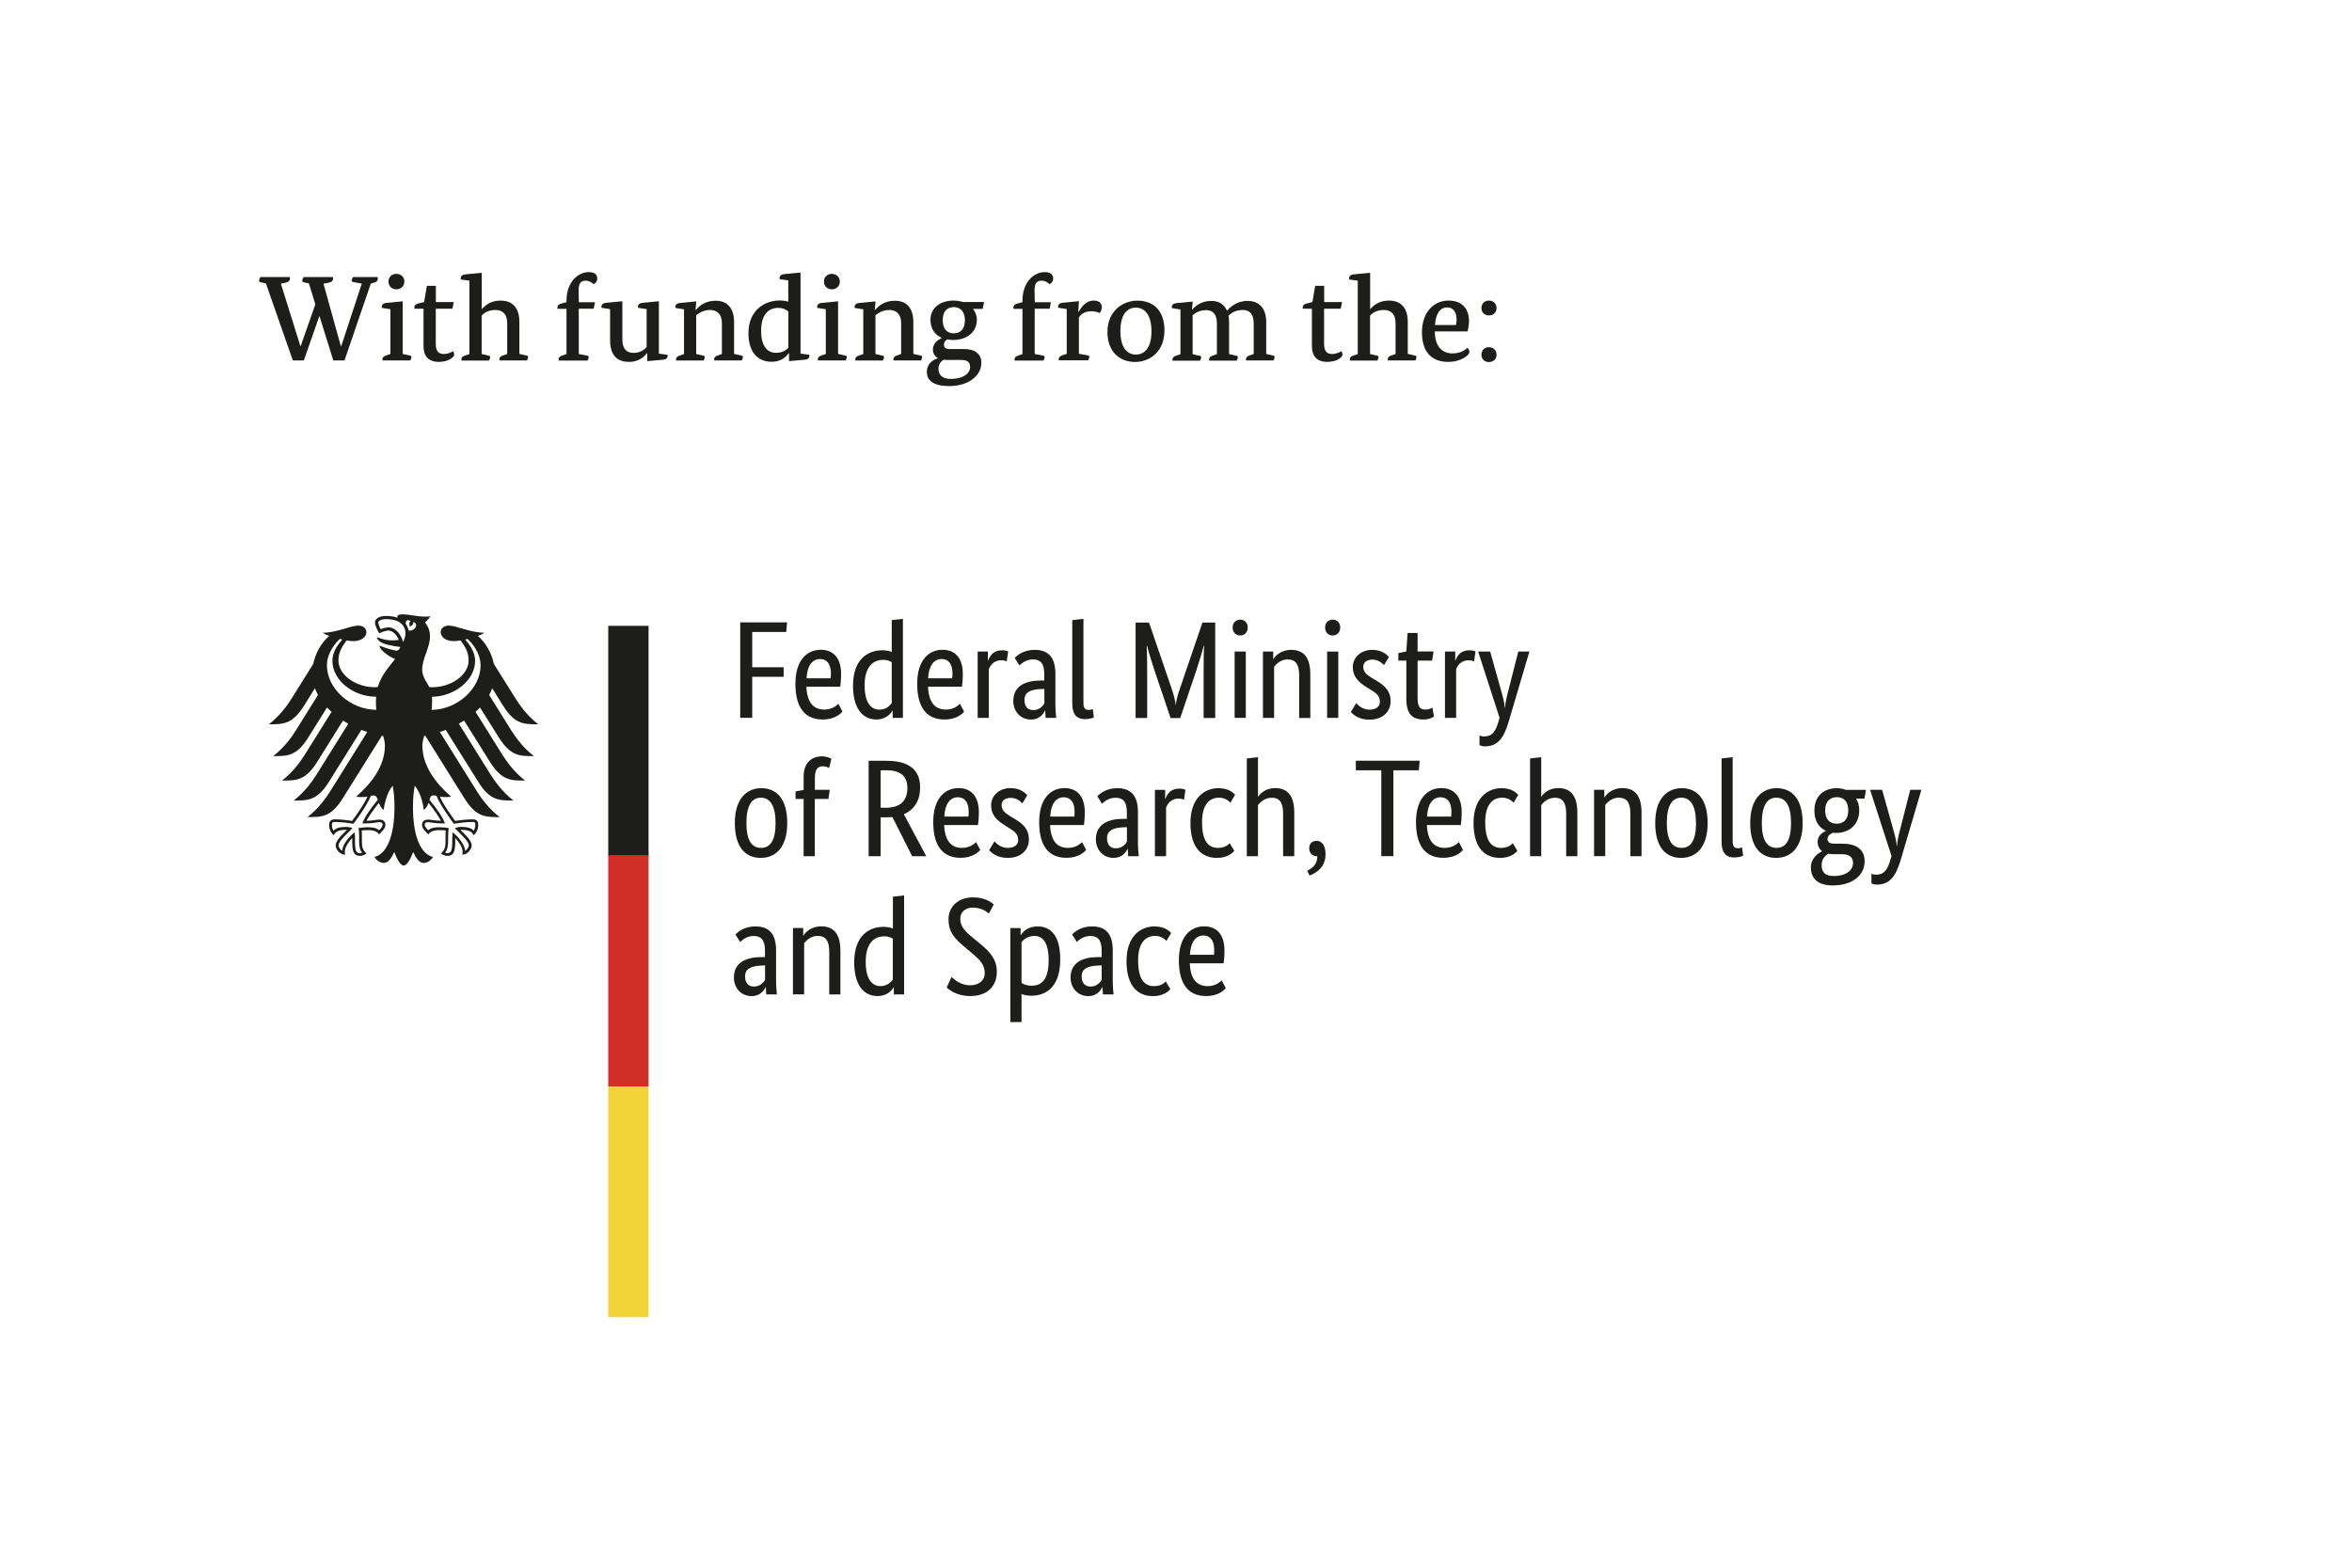 <?xml version="1.0" encoding="UTF-8"?>
<svg xmlns="http://www.w3.org/2000/svg" version="1.1" viewBox="0 0 280 186.67">
  <defs>
    <style>
      .st0 {
        fill: #1d1d1b;
      }

      .st1 {
        fill: #f2d338;
      }

      .st2 {
        fill: #fff;
      }

      .st3 {
        fill: #d02e26;
      }
    </style>
  </defs>
  <g id="Ebene_1">
    <g>
      <rect class="st2" x="0" y="0" width="280" height="186.67"></rect>
      <g>
        <path class="st0" d="M51.38,84.53c.04-.31.06-.62.06-.94,0-.18,0-.39-.02-.62,2.74-.04,5.14-2.01,5.14-4.28,0-1.15-.75-2.02-1.17-2.54.09-.02.19-.04.28-.06.4.35,1.54,1.58,1.54,3.15,0,2.72-2.72,5.24-5.82,5.29M48.63,75.07c-.05-.3-.17-.57-.34-.81.01-.28.12-.55.57-.33-.24.25-.06.69-.06.69,0,0,.5-.23.39-.56.74.18.21,1.16-.56,1.01M47.99,76.46c-.1-.41-.3-.82-.57-1.14-.24-.28-.64-.62-1.18-.62-.25,0-.65.11-.92.22-.1-.18-.29-.61-.29-.8s.34-.4.98-.4c1.41,0,2.26.64,2.26,1.71,0,.38-.15.72-.28,1.03M51.63,94.71c.17,0,.25.03.34.06.41,1.11,1.98,3.2,2.04,3.29l.02.02h.02c.39-.06,1.37-.21,2.19-.21h.02c.09,0,.19,0,.25.06.05.05.08.14.08.28,0,.2-.09.56-.19.71-.28-.32-.76-.46-1.5-.46-.23,0-.49.06-.64.1l-.06.02-.06.02.43.43c.67.66,1.24,1.24,1.24,1.62,0,.23-.22.53-.43.66-.05-.7-.76-1.64-1.45-2.16l-.06-.05v.25c-.02.17-.03.42-.03.69,0,1.33-.14,1.54-.6,1.54-.07,0-.18-.02-.25-.05.26-.32.36-.74.36-1.49v-.35s0-.27,0-.27c0-.31.03-.54.06-.72v-.1s-.06-.01-.06-.01c-.22-.03-.62-.09-.93-.09-.66,0-1.11.06-1.43.36-.21-.17-.43-.47-.43-.65,0-.28.17-.31.4-.31.11,0,.22.02.37.04.28.04.71.11,1.59.11h.05l-.02-.05c-.22-.64-.84-1.57-1.82-2.76.09-.32.17-.53.48-.53M43.16,98l-.02.05h.05c.88,0,1.31-.06,1.59-.11.15-.02.26-.04.37-.04.22,0,.4.03.4.31,0,.19-.22.48-.43.65-.32-.3-.77-.36-1.43-.36-.31,0-.71.06-.93.09h-.03s-.04.01-.04.01v.1c.04.18.07.41.07.72v.27s-.01.35-.01.35c0,.74.1,1.17.36,1.49-.06.03-.18.05-.25.05-.47,0-.6-.2-.6-1.54,0-.27,0-.52-.02-.69l-.02-.25-.05.05c-.69.53-1.4,1.46-1.44,2.16-.21-.13-.43-.43-.43-.66,0-.39.58-.96,1.24-1.62l.38-.39.05-.05-.13-.03c-.15-.04-.41-.1-.64-.1-.74,0-1.21.14-1.5.46-.11-.15-.19-.5-.19-.71,0-.13.03-.22.08-.28.06-.06.17-.06.26-.06h.02c.83,0,1.81.15,2.19.21h.03s0-.01,0-.01c.07-.09,1.64-2.18,2.05-3.29.09-.04.17-.06.34-.06.31,0,.4.21.48.53-.98,1.19-1.59,2.12-1.81,2.76M38.92,79.23c0-1.57,1.14-2.8,1.54-3.15.1.02.19.04.29.06-.43.52-1.18,1.39-1.18,2.54,0,2.29,2.44,4.28,5.21,4.28-.02.2-.03.4-.03.62,0,.34.02.65.05.94-3.13-.02-5.88-2.56-5.88-5.29M59.91,84.05c1.4,2.23,2.5,2.19,4.16,2.19-1.37-1.05-2.28-2.4-2.71-3.09l-2.57-4.1c-.25-1.26-.91-2.45-1.89-3.33.33-.12.61-.26.77-.38-1.67,0-3.33-.85-4.25-.85-.58,0-.96.35-.96.81.04.52.57,1.04,1.55,1.04.22,0,.51-.03.82-.08.54.74.96,1.41.96,2.37,0,1.8-2.15,3.2-4.32,3.2-.12,0-.24,0-.36-.02-.2-.44-.85-1.19-.85-2.04,0-1.43.93-2.59.93-4.01,0-.88-.43-1.43-.59-1.65.27-.25.56-.55.63-.76-.16.07-.34.07-.61.07-1.04,0-1.89-.27-2.72-.27-.47,0-.6.15-.6.28,0,.05,0,.1.02.13-.18-.07-.34-.11-.54-.15-.24-.05-.5-.07-.78-.07-1.01,0-1.36.42-1.36.78,0,.31.24.86.51,1.29.39-.2.86-.33,1.07-.33.54,0,1.01.51,1.26,1.11-.36.04-.43.06-.79.06-.98,0-1.64-.35-1.78-.35-.02,0-.04,0-.04.03,0,.14.28.5.82.7.72.27,1.8.38,1.98.41,0,.03-.18.37-.39.43-.04.02-.07.02-.13,0-.75-.15-.96-.21-1.91-.57-.03-.01-.05,0-.05.04,0,.37.98,1.21,1.85,1.53-.73.94-1.64,1.89-2.07,3.34-.12.01-.24.02-.36.02-2.17,0-4.32-1.4-4.32-3.2,0-.96.43-1.63.96-2.37.31.05.59.08.82.08.98,0,1.52-.52,1.55-1.04,0-.46-.37-.81-.96-.81-.92,0-2.57.85-4.25.85.17.12.44.26.77.38-.98.88-1.63,2.07-1.89,3.33l-2.56,4.1c-.43.69-1.35,2.04-2.72,3.09,1.66,0,2.76.04,4.17-2.19l1.31-2.1c.1.27.22.54.36.8l-2.61,4.19c-.43.7-1.34,2.03-2.72,3.09,1.66,0,2.76.04,4.16-2.19l2.25-3.6c.17.18.35.35.54.52l-3.18,5.09c-.44.7-1.33,2.03-2.72,3.09,1.66,0,2.76.04,4.16-2.18l3.1-4.96c.2.13.41.25.63.37l-3.78,6.06c-.43.69-1.33,2.02-2.72,3.09,1.66,0,2.76.04,4.17-2.18l3.89-6.23c.23.09.47.17.7.25l-4.4,7.04c-.43.69-1.35,2.04-2.71,3.09,1.66,0,2.76.04,4.16-2.18l4.69-7.5s.1,0,.15.02c.13.41.21.79.21,1.16,0,2.36-1.54,4.44-3.4,6.05.12.05.33.07.51.07.39,0,.63-.02.81-.05-.43.98-1.36,2.25-1.82,2.89-.61-.11-1.5-.19-2.07-.19s-.67.35-.67.67c0,.55.26.99.56,1.23.11-.28.34-.65,1.46-.65.02,0,.06,0,.11,0-.33.36-1.35,1.19-1.35,1.86,0,.44.48,1.1,1.13,1.1-.04-.15-.04-.27-.04-.38,0-.54.48-1.17.88-1.61-.01.13,0,.12,0,.27,0,1.27.12,1.86.93,1.86.4,0,.67-.22.77-.28-.53-.49-.55-.87-.55-1.58,0-.19,0-.37,0-.62,0-.17,0-.38-.03-.54.29-.04.41-.04.63-.04,0,0,1.15-.09,1.43.51.31-.29.77-.69.77-1.14,0-.29-.14-.63-.73-.63-.22,0-.93.14-1.52.14.16-.35.87-1.39,1.48-2.14.09.29.24.61.56.86.05-.48.33-2.01,1.08-2.9.09.61.21,1.22.21,2.53,0,3.17-.77,5.52-2.38,5.97.21.37.66.7,1.12.7.59,0,.92-.67,1.24-1.3.17.47.64,1.61,1.12,1.61s.95-1.15,1.12-1.61c.33.63.65,1.3,1.24,1.3.47,0,.91-.33,1.12-.7-1.62-.44-2.38-2.79-2.38-5.97,0-1.31.12-1.92.21-2.53.76.89,1.04,2.42,1.08,2.9.32-.26.47-.57.56-.86.61.75,1.32,1.78,1.48,2.14-.59,0-1.3-.14-1.52-.14-.59,0-.73.34-.73.63,0,.44.46.85.77,1.14.28-.6,1.43-.51,1.43-.51.23,0,.34,0,.63.04-.03.16-.03.38-.03.54v.62c0,.71-.03,1.09-.55,1.58.1.06.37.28.77.28.81,0,.93-.59.93-1.86,0-.16,0-.14,0-.27.4.44.88,1.08.88,1.61,0,.1,0,.23-.04.38.64,0,1.12-.67,1.12-1.1,0-.67-1.02-1.5-1.35-1.86.05,0,.09,0,.11,0,1.12,0,1.34.37,1.46.65.3-.24.56-.68.56-1.23,0-.32-.07-.67-.68-.67s-1.46.09-2.07.19c-.47-.65-1.39-1.91-1.82-2.89.18.03.42.05.81.05.19,0,.4-.02.51-.07-1.85-1.61-3.4-3.69-3.4-6.05,0-.37.09-.76.21-1.16.05-.01.1-.02.14-.02l4.69,7.5c1.4,2.22,2.5,2.18,4.16,2.18-1.37-1.04-2.29-2.4-2.72-3.09l-4.4-7.04c.24-.07.47-.16.7-.25l3.9,6.23c1.4,2.22,2.5,2.18,4.16,2.18-1.38-1.07-2.28-2.4-2.72-3.09l-3.78-6.06c.22-.12.42-.24.63-.37l3.1,4.96c1.4,2.22,2.5,2.18,4.16,2.18-1.38-1.06-2.28-2.39-2.72-3.09l-3.18-5.09c.19-.17.36-.34.53-.52l2.26,3.6c1.4,2.22,2.5,2.19,4.16,2.19-1.38-1.06-2.28-2.4-2.72-3.09l-2.61-4.19c.14-.26.26-.53.36-.8l1.31,2.1ZM59.91,84.05"></path>
        <rect class="st0" x="72.41" y="74.52" width="4.8" height="27.44"></rect>
        <rect class="st3" x="72.41" y="101.82" width="4.8" height="27.58"></rect>
        <rect class="st1" x="72.41" y="129.4" width="4.8" height="27.44"></rect>
        <path class="st0" d="M89.55,85.48v-4.89h3.74v-1.14h-3.74v-4.2h4.05l.1-1.14h-5.58v11.36h1.43ZM97.63,78.47c.84,0,1.29.64,1.29,1.73,0,.25-.02.46-.03.57h-2.87c.06-1.48.67-2.3,1.61-2.3h0ZM100.3,84.74l-.49-.94c-.18.18-.72.69-1.67.69-1.33,0-2.06-.87-2.14-2.72h4.03c.05-.38.1-.86.1-1.53,0-1.89-.92-2.87-2.42-2.87-1.65,0-3.02,1.25-3.02,4.05,0,2.98,1.25,4.25,3.25,4.25,1.49,0,2.14-.71,2.35-.94h0ZM104.68,84.5c-.92,0-1.75-.73-1.75-2.9s.98-3.03,2.21-3.03c.48,0,.79.13,1.02.28v4.87c-.18.26-.64.78-1.48.78h0ZM106.24,84.64h.03v.84h1.22v-11.79l-1.33.15v3.79c-.25-.1-.61-.2-1.12-.2-1.68,0-3.49,1.02-3.49,4.21,0,2.88,1.27,4.03,2.76,4.03,1.25,0,1.78-.79,1.93-1.04h0ZM112.11,78.47c.84,0,1.28.64,1.28,1.73,0,.25-.02.46-.03.57h-2.87c.07-1.48.67-2.3,1.62-2.3h0ZM114.77,84.74l-.49-.94c-.18.18-.72.69-1.66.69-1.33,0-2.06-.87-2.14-2.72h4.04c.05-.38.1-.86.1-1.53,0-1.89-.92-2.87-2.42-2.87-1.64,0-3.01,1.25-3.01,4.05,0,2.98,1.25,4.25,3.24,4.25,1.5,0,2.14-.71,2.35-.94h0ZM120.02,77.56c-.13-.05-.34-.13-.72-.13-1,0-1.43.59-1.66,1.22h-.03v-1.07h-1.22v7.9h1.33v-5.79c.2-.53.64-1.07,1.48-1.07.36,0,.59.1.65.13l.17-1.18ZM124.33,81.03h-.41c-1.79,0-3.29.61-3.29,2.44,0,1.29.91,2.21,2.11,2.21,1,0,1.48-.67,1.66-1.07h.03c.02.4.04.64.05.87h1.26c-.03-.21-.1-.97-.1-1.64v-3.61c0-1.99-.86-2.85-2.47-2.85-1.27,0-2.03.61-2.37.96l.56.89c.29-.27.82-.71,1.61-.71.86,0,1.35.43,1.35,1.76v.76ZM124.33,82.03v1.74c-.17.25-.54.78-1.32.78-.66,0-1.05-.41-1.05-1.22,0-.87.68-1.23,1.94-1.28l.43-.02ZM128.98,73.69l-1.33.15v9.91c0,1.4.61,1.88,1.5,1.88.59,0,.94-.15,1.07-.21l-.12-.99c-.08.03-.25.1-.49.1-.46,0-.63-.23-.63-.89v-9.95ZM143.15,74.12l-2.68,7.86c-.25.72-.46,1.45-.48,1.94h-.03c-.03-.49-.25-1.23-.49-1.96l-2.68-7.83h-1.6v11.36h1.38v-5.4c0-1.37-.02-2.68-.06-3.19h.05c.1.49.5,1.76.92,3.05l1.88,5.55h1.14l1.88-5.55c.43-1.29.8-2.56.92-3.05h.05c-.05.48-.06,1.83-.06,3.19v5.4h1.38v-11.36h-1.5ZM147.65,75.67c.53,0,.89-.4.89-.95s-.36-.94-.89-.94-.91.39-.91.94.36.95.91.95h0ZM148.31,77.58h-1.33v7.9h1.33v-7.9ZM153.29,78.52c.92,0,1.37.55,1.37,1.88v5.09h1.33v-5.19c0-2.14-.88-2.92-2.3-2.92-1.23,0-1.94.81-2.09,1.09h-.03v-.89h-1.22v7.9h1.33v-6.09c.26-.33.8-.87,1.61-.87h0ZM158.66,75.67c.53,0,.89-.4.89-.95s-.36-.94-.89-.94-.91.39-.91.94.36.95.91.95h0ZM159.32,77.58h-1.33v7.9h1.33v-7.9ZM165.34,78.22c-.26-.26-.79-.84-2-.84-1.29,0-2.29.87-2.29,2.04,0,1.09.59,1.73,1.57,2.36l.5.31c.76.48,1.15.74,1.15,1.5,0,.51-.43.91-1.22.91-.85,0-1.35-.51-1.6-.78l-.64,1.06c.31.33.95.91,2.22.91,1.61,0,2.52-.97,2.52-2.22,0-1.17-.66-1.81-1.73-2.45l-.49-.29c-.71-.43-1.04-.76-1.04-1.35,0-.46.38-.84,1.09-.84s1.2.46,1.38.66l.57-.95ZM170.71,85.33l-.18-1.07c-.13.08-.43.23-.83.23-.67,0-.94-.33-.94-1.45v-4.38h1.73l.17-1.09h-1.9v-2.2h-1.19l-.15,2.2-.95.2v.89h.95v4.56c0,1.75.69,2.45,2.04,2.45.71,0,1.12-.26,1.24-.35h0ZM175.65,77.56c-.13-.05-.34-.13-.72-.13-1,0-1.43.59-1.66,1.22h-.03v-1.07h-1.22v7.9h1.33v-5.79c.2-.53.64-1.07,1.48-1.07.36,0,.59.1.66.13l.16-1.18ZM180.75,77.58l-1.12,4.4c-.23.88-.43,1.68-.46,2.29h-.03c-.03-.61-.26-1.42-.51-2.31l-1.23-4.38h-1.43l2.55,7.89-.12.41c-.34,1.22-.77,1.81-1.71,1.81-.28,0-.46-.07-.56-.12v1.15c.09.05.32.15.64.15,1.56,0,2.26-1.01,2.83-2.93l2.47-8.36h-1.31ZM180.75,77.58"></path>
        <path class="st0" d="M87.48,98c0,2.96,1.33,4.15,3.08,4.15s3.16-1.21,3.16-4.15-1.33-4.15-3.08-4.15-3.16,1.24-3.16,4.15h0ZM92.33,98c0,2.09-.64,2.96-1.73,2.96s-1.74-.87-1.74-2.96.64-3.02,1.72-3.02,1.75.92,1.75,3.02h0ZM98.62,95.13l.16-1.09h-1.77v-1.42c0-1.03.34-1.38.97-1.38.34,0,.59.13.72.21l.28-1.1c-.13-.08-.56-.29-1.12-.29-1.17,0-2.19.69-2.19,2.42v1.58l-.96.18v.89h.96v6.82h1.33v-6.82h1.61ZM108.02,93.84c0,1.48-.82,2.34-2.55,2.34h-.63v-4.46h.69c1.69,0,2.49.69,2.49,2.12h0ZM104.84,97.32h.63c.26,0,.53-.02.77-.03l2.35,4.66h1.68l-2.67-5c1.3-.56,1.94-1.69,1.94-3.18,0-2.09-1.28-3.18-4.01-3.18h-2.12v11.36h1.43v-4.62ZM114.03,94.93c.84,0,1.29.64,1.29,1.73,0,.25-.02.46-.04.57h-2.86c.06-1.48.68-2.3,1.61-2.3h0ZM116.7,101.21l-.5-.94c-.18.18-.72.69-1.66.69-1.33,0-2.06-.87-2.14-2.72h4.03c.05-.38.1-.86.1-1.53,0-1.89-.92-2.87-2.42-2.87-1.64,0-3.01,1.25-3.01,4.05,0,2.98,1.26,4.25,3.24,4.25,1.5,0,2.14-.71,2.36-.94h0ZM122.29,94.68c-.26-.26-.79-.84-2.01-.84-1.28,0-2.29.87-2.29,2.04,0,1.09.59,1.73,1.58,2.36l.49.31c.76.48,1.15.74,1.15,1.5,0,.51-.42.91-1.22.91-.86,0-1.35-.51-1.6-.78l-.64,1.06c.32.33.95.91,2.22.91,1.61,0,2.52-.97,2.52-2.22,0-1.17-.66-1.81-1.73-2.45l-.49-.29c-.71-.43-1.03-.76-1.03-1.35,0-.46.37-.84,1.09-.84s1.2.46,1.38.66l.57-.95ZM126.64,94.93c.84,0,1.29.64,1.29,1.73,0,.25-.02.46-.03.57h-2.87c.06-1.48.67-2.3,1.61-2.3h0ZM129.31,101.21l-.49-.94c-.18.18-.73.69-1.67.69-1.33,0-2.06-.87-2.14-2.72h4.03c.05-.38.1-.86.1-1.53,0-1.89-.92-2.87-2.42-2.87-1.64,0-3.01,1.25-3.01,4.05,0,2.98,1.25,4.25,3.24,4.25,1.5,0,2.14-.71,2.36-.94h0ZM134.16,97.5h-.41c-1.79,0-3.29.61-3.29,2.44,0,1.29.91,2.21,2.11,2.21,1,0,1.48-.67,1.66-1.07h.03c.02.4.04.64.05.87h1.26c-.03-.21-.1-.97-.1-1.64v-3.61c0-1.99-.86-2.85-2.47-2.85-1.27,0-2.02.61-2.37.96l.56.89c.29-.27.82-.71,1.61-.71.86,0,1.35.43,1.35,1.76v.76ZM134.16,98.49v1.74c-.17.25-.54.78-1.32.78-.66,0-1.05-.41-1.05-1.22,0-.87.68-1.23,1.94-1.28l.43-.02ZM141.12,94.03c-.13-.05-.34-.13-.72-.13-1,0-1.43.59-1.66,1.22h-.03v-1.07h-1.22v7.9h1.33v-5.79c.2-.53.64-1.07,1.48-1.07.36,0,.59.1.66.13l.16-1.18ZM147.04,94.64c-.25-.28-.8-.79-2.01-.79-1.56,0-3.31,1.1-3.31,4.14s1.4,4.16,3.16,4.16c1.23,0,1.84-.58,2.06-.83l-.55-.92c-.16.18-.57.56-1.38.56-1.14,0-1.91-.76-1.91-3.08,0-2.09.89-2.9,2.02-2.9.79,0,1.2.45,1.35.6l.56-.94ZM151.38,94.98c.92,0,1.37.55,1.37,1.88v5.09h1.33v-5.19c0-2.09-.87-2.92-2.26-2.92-1.26,0-1.86.76-2.03,1.01h-.03v-4.69l-1.33.15v11.64h1.33v-6.09c.26-.33.81-.87,1.61-.87h0ZM155.89,104.25c.87-.31,1.91-1.02,1.91-2.52,0-1.09-.44-1.61-1.08-1.61-.46,0-.86.29-.86.89s.4.94.91.94h.05c0,.95-.51,1.38-1.2,1.73l.28.58ZM169,90.58h-7.59v1.14h3.03v10.22h1.44v-10.22h3.03l.1-1.14ZM171.5,94.93c.84,0,1.29.64,1.29,1.73,0,.25-.02.46-.03.57h-2.87c.06-1.48.67-2.3,1.61-2.3h0ZM174.17,101.21l-.49-.94c-.18.18-.72.69-1.67.69-1.33,0-2.06-.87-2.14-2.72h4.04c.05-.38.1-.86.1-1.53,0-1.89-.92-2.87-2.42-2.87-1.65,0-3.02,1.25-3.02,4.05,0,2.98,1.25,4.25,3.25,4.25,1.5,0,2.14-.71,2.35-.94h0ZM180.74,94.64c-.25-.28-.81-.79-2.01-.79-1.56,0-3.31,1.1-3.31,4.14s1.4,4.16,3.16,4.16c1.24,0,1.84-.58,2.06-.83l-.54-.92c-.17.18-.58.56-1.38.56-1.14,0-1.91-.76-1.91-3.08,0-2.09.89-2.9,2.03-2.9.79,0,1.21.45,1.35.6l.56-.94ZM185.08,94.98c.92,0,1.37.55,1.37,1.88v5.09h1.33v-5.19c0-2.09-.87-2.92-2.25-2.92-1.27,0-1.86.76-2.02,1.01h-.03v-4.69l-1.33.15v11.64h1.33v-6.09c.26-.33.8-.87,1.61-.87h0ZM192.72,94.98c.92,0,1.37.55,1.37,1.88v5.09h1.33v-5.19c0-2.14-.89-2.92-2.3-2.92-1.24,0-1.95.81-2.09,1.09h-.04v-.89h-1.22v7.9h1.33v-6.09c.26-.33.81-.87,1.61-.87h0ZM197.05,98c0,2.96,1.33,4.15,3.08,4.15s3.16-1.21,3.16-4.15-1.33-4.15-3.08-4.15-3.16,1.24-3.16,4.15h0ZM201.91,98c0,2.09-.64,2.96-1.73,2.96s-1.75-.87-1.75-2.96.64-3.02,1.73-3.02,1.74.92,1.74,3.02h0ZM206.28,90.16l-1.33.15v9.91c0,1.4.6,1.88,1.49,1.88.6,0,.94-.15,1.07-.21l-.12-.99c-.08.03-.25.1-.49.1-.46,0-.63-.23-.63-.89v-9.95ZM208.36,98c0,2.96,1.33,4.15,3.08,4.15s3.16-1.21,3.16-4.15-1.33-4.15-3.08-4.15-3.16,1.24-3.16,4.15h0ZM213.22,98c0,2.09-.64,2.96-1.73,2.96s-1.75-.87-1.75-2.96.64-3.02,1.73-3.02,1.75.92,1.75,3.02h0ZM220.03,96.5c0,1.14-.62,1.58-1.38,1.58s-1.37-.44-1.37-1.58.64-1.58,1.4-1.58,1.35.45,1.35,1.58h0ZM221.98,102.56c0-1.5-1.12-2.1-2.61-2.1h-1.01c-.57,0-.8-.23-.8-.56,0-.41.38-.63.64-.74.13.02.27.02.41.02,1.55,0,2.73-1.01,2.73-2.68,0-.53-.13-1.02-.37-1.41h.99l.18-1.04h-2.41c-.33-.13-.67-.2-1.05-.2-1.48,0-2.68.87-2.68,2.65,0,1.25.54,2.04,1.35,2.42v.03c-.2.1-.96.43-.96,1.28,0,.5.18.86.51,1.1v.03c-.36.2-1.32.76-1.32,1.93,0,1.37.91,2.14,2.58,2.14,2.34,0,3.82-1.18,3.82-2.88h0ZM218.26,104.3c-.94,0-1.4-.43-1.4-1.26,0-.79.42-1.17.8-1.38.18.03.4.05.61.05h1c.81,0,1.33.29,1.33,1.05,0,.81-.74,1.55-2.35,1.55h0ZM227.41,94.04l-1.12,4.4c-.23.88-.43,1.68-.46,2.29h-.03c-.03-.61-.26-1.42-.51-2.31l-1.23-4.38h-1.43l2.55,7.89-.12.41c-.34,1.22-.77,1.81-1.71,1.81-.28,0-.46-.07-.56-.12v1.15c.08.05.31.15.64.15,1.57,0,2.26-1.01,2.84-2.93l2.47-8.36h-1.31ZM227.41,94.04"></path>
        <path class="st0" d="M91.08,113.96h-.41c-1.8,0-3.3.61-3.3,2.44,0,1.29.91,2.21,2.11,2.21,1,0,1.48-.67,1.66-1.07h.03c.02.4.03.64.05.87h1.27c-.03-.21-.1-.97-.1-1.64v-3.61c0-1.99-.85-2.85-2.47-2.85-1.27,0-2.03.61-2.37.96l.56.89c.29-.27.82-.71,1.61-.71.85,0,1.35.43,1.35,1.76v.76ZM91.08,114.95v1.74c-.17.25-.55.78-1.32.78-.66,0-1.06-.41-1.06-1.22,0-.87.68-1.23,1.95-1.28l.43-.02ZM97.35,111.44c.92,0,1.37.55,1.37,1.88v5.09h1.33v-5.19c0-2.14-.89-2.92-2.3-2.92-1.24,0-1.95.81-2.09,1.09h-.04v-.89h-1.22v7.9h1.33v-6.09c.26-.33.8-.87,1.61-.87h0ZM104.81,117.42c-.92,0-1.75-.73-1.75-2.9s.97-3.03,2.21-3.03c.48,0,.79.13,1.02.28v4.87c-.18.26-.64.78-1.48.78h0ZM106.37,117.57h.04v.84h1.22v-11.79l-1.33.15v3.79c-.25-.1-.61-.2-1.12-.2-1.68,0-3.49,1.02-3.49,4.21,0,2.88,1.26,4.03,2.77,4.03,1.25,0,1.78-.79,1.92-1.04h0ZM118.33,107.71c-.25-.2-.98-.86-2.49-.86-1.78,0-2.92,1.12-2.92,2.59,0,1.56.72,2.32,1.98,3.37l.92.78c.95.8,1.41,1.33,1.41,2.32,0,.77-.63,1.41-1.75,1.41s-1.92-.72-2.2-.99l-.58,1.25c.33.3,1.19,1.02,2.81,1.02,2.04,0,3.16-1.17,3.16-2.9,0-1.48-.84-2.37-1.91-3.26l-.92-.76c-1.04-.84-1.52-1.4-1.52-2.29,0-.71.51-1.32,1.5-1.32,1.05,0,1.71.53,1.89.71l.6-1.09ZM122.8,117.37c-.54,0-.94-.16-1.19-.34v-4.86c.25-.28.72-.73,1.55-.73.97,0,1.68.78,1.68,2.9,0,2.29-.82,3.03-2.04,3.03h0ZM122.8,118.56c1.79,0,3.42-1.12,3.42-4.31,0-2.78-1.07-3.94-2.7-3.94-1.22,0-1.79.69-1.99,1.04h-.03v-.84h-1.22v11.19h1.33v-3.34c.25.1.64.2,1.19.2h0ZM131.15,113.96h-.41c-1.8,0-3.29.61-3.29,2.44,0,1.29.91,2.21,2.11,2.21,1,0,1.48-.67,1.66-1.07h.03c.02.4.03.64.05.87h1.27c-.03-.21-.1-.97-.1-1.64v-3.61c0-1.99-.86-2.85-2.47-2.85-1.27,0-2.03.61-2.37.96l.56.89c.29-.27.82-.71,1.61-.71.86,0,1.35.43,1.35,1.76v.76ZM131.15,114.95v1.74c-.17.25-.55.78-1.32.78-.66,0-1.06-.41-1.06-1.22,0-.87.67-1.23,1.95-1.28l.43-.02ZM139.43,111.1c-.25-.28-.81-.79-2.01-.79-1.57,0-3.31,1.1-3.31,4.14s1.4,4.16,3.16,4.16c1.23,0,1.84-.58,2.06-.83l-.55-.92c-.17.18-.57.56-1.38.56-1.14,0-1.91-.76-1.91-3.08,0-2.09.89-2.9,2.02-2.9.79,0,1.2.45,1.35.6l.56-.94ZM143.27,111.39c.84,0,1.28.64,1.28,1.73,0,.25-.02.46-.03.57h-2.86c.06-1.48.68-2.3,1.61-2.3h0ZM145.93,117.67l-.49-.94c-.18.18-.72.69-1.66.69-1.33,0-2.06-.87-2.14-2.72h4.03c.05-.38.1-.86.1-1.53,0-1.89-.92-2.87-2.42-2.87-1.64,0-3.01,1.25-3.01,4.05,0,2.98,1.25,4.25,3.24,4.25,1.5,0,2.14-.71,2.35-.94h0ZM145.93,117.67"></path>
      </g>
    </g>
  </g>
  <g id="Ebene_3">
    <g>
      <path class="st0" d="M44.15,33.75l-3.14,9.17h-1.33l-1.64-5.26h-.03l-1.84,5.26h-1.31l-3.2-9.17-.62-.14c-.14-.04-.2-.1-.2-.19,0-.13.1-.3.16-.43h3.51s.01.09.01.16c0,.23-.12.42-.49.5l-.59.13,2.32,7.43h.04l1.74-4.97-.76-2.49-.6-.14c-.14-.04-.2-.1-.2-.19,0-.13.1-.3.16-.43h3.5s.01.09.01.16c0,.23-.12.42-.49.5l-.65.13,2.07,7.45h.04l2.45-7.46-1.01-.19c-.14-.03-.2-.07-.2-.16,0-.13.13-.37.16-.43h2.95s.01.09.01.16c0,.26-.12.42-.49.52l-.36.09Z"></path>
      <path class="st0" d="M47.93,42.14l.85.19c.14.03.2.07.2.19,0,.14-.12.36-.14.4h-3.3s-.01-.09-.01-.13c0-.26.17-.37.45-.47l.5-.17v-5.33l-1.02-.16s-.01-.09-.01-.14c0-.24.19-.42.53-.45l1.96-.19v6.27ZM47.19,34.45c-.53,0-.94-.36-.94-.92s.4-.92.94-.92.95.37.95.92-.43.92-.95.92Z"></path>
      <path class="st0" d="M53.85,36.76h-1.97v4.21c0,.65.2,1.18.92,1.18.56,0,1.02-.24,1.14-.35.07.12.13.33.13.47s-.5.82-1.82.82-1.83-.76-1.83-1.87v-4.46h-1.08s-.01-.09-.01-.13c0-.27.17-.43.45-.49l.71-.17.33-1.94h1.07v1.94h2.13l-.16.79Z"></path>
      <path class="st0" d="M57.32,36.83h.03c.29-.35.98-1.04,2.22-1.04,1.44,0,2.26.85,2.26,2.53v3.82l.84.19c.14.03.2.07.2.19,0,.14-.12.36-.14.4h-3.27s-.01-.09-.01-.13c0-.26.17-.39.45-.47l.48-.17v-3.64c0-1.22-.66-1.6-1.4-1.6-.89,0-1.37.39-1.64.66v4.58l.81.19c.14.03.2.07.2.19,0,.14-.1.36-.14.4h-3.27s-.01-.09-.01-.13c0-.26.17-.39.45-.47l.5-.17v-8.74l-1.02-.14s-.01-.1-.01-.16c0-.24.19-.42.53-.45l1.97-.19v4.36Z"></path>
      <path class="st0" d="M70.66,36.76h-1.76v5.39l.98.19c.14.03.2.07.2.19,0,.14-.1.36-.14.4h-3.43s-.01-.09-.01-.13c0-.26.17-.37.45-.47l.49-.17v-5.39h-1.07s-.01-.09-.01-.13c0-.27.17-.42.45-.49l.63-.17v-.14c0-2.32,1.41-3.44,2.65-3.44.72,0,1.01.32,1.01.76,0,.36-.22.56-.43.68-.13-.14-.5-.42-.95-.42-.62,0-.84.35-.84,1.2,0,.45.03,1.37.03,1.37h1.92l-.16.79Z"></path>
      <path class="st0" d="M78.42,42.11l1.05.14s.01.06.01.12c0,.26-.19.43-.53.46l-1.9.17v-.95h-.03c-.23.3-.86,1.04-2.13,1.04-1.54,0-2.26-.91-2.26-2.61v-3.67l-1.02-.16s-.01-.09-.01-.14c0-.24.19-.42.53-.45l1.96-.19v4.54c0,1.31.69,1.61,1.33,1.61.73,0,1.22-.32,1.56-.69v-4.52l-1.02-.16s-.01-.09-.01-.14c0-.24.19-.42.53-.45l1.96-.19v6.24Z"></path>
      <path class="st0" d="M87.39,42.14l.85.19c.14.03.2.07.2.19,0,.14-.12.36-.14.4h-3.27s-.01-.09-.01-.13c0-.26.17-.39.45-.47l.47-.17v-3.64c0-1.22-.69-1.6-1.4-1.6-.82,0-1.35.39-1.66.63v4.61l.82.19c.14.03.2.07.2.19,0,.14-.12.36-.14.4h-3.27s-.01-.09-.01-.13c0-.26.17-.37.45-.47l.5-.17v-5.33l-1.02-.16s-.01-.09-.01-.14c0-.24.19-.42.53-.45l1.96-.19-.09,1.01h.04c.39-.42,1.04-1.09,2.36-1.09,1.41,0,2.19.91,2.19,2.53v3.82Z"></path>
      <path class="st0" d="M95.3,42.11l1.05.14s.01.06.01.12c0,.26-.19.43-.53.46l-1.9.17v-.94h-.04c-.32.45-.92,1.02-2.05,1.02-1.41,0-2.74-.91-2.74-3.41,0-2.68,1.87-3.89,3.72-3.89.42,0,.78.07,1.02.13v-2.52l-1.02-.14s-.01-.1-.01-.16c0-.24.19-.42.53-.45l1.96-.19v9.65ZM93.85,37.09c-.22-.2-.61-.43-1.21-.43-1.17,0-2.03.83-2.03,2.74s.81,2.61,1.77,2.61c.84,0,1.28-.39,1.47-.6v-4.31Z"></path>
      <path class="st0" d="M99.76,42.14l.85.19c.14.03.2.07.2.19,0,.14-.12.36-.14.4h-3.3s-.01-.09-.01-.13c0-.26.17-.37.45-.47l.5-.17v-5.33l-1.02-.16s-.01-.09-.01-.14c0-.24.19-.42.53-.45l1.96-.19v6.27ZM99.03,34.45c-.53,0-.94-.36-.94-.92s.4-.92.94-.92.95.37.95.92-.43.92-.95.92Z"></path>
      <path class="st0" d="M108.73,42.14l.85.19c.14.03.2.07.2.19,0,.14-.12.36-.14.4h-3.27s-.01-.09-.01-.13c0-.26.17-.39.45-.47l.47-.17v-3.64c0-1.22-.69-1.6-1.4-1.6-.82,0-1.35.39-1.66.63v4.61l.82.19c.14.03.2.07.2.19,0,.14-.12.36-.14.4h-3.27s-.01-.09-.01-.13c0-.26.17-.37.45-.47l.5-.17v-5.33l-1.02-.16s-.01-.09-.01-.14c0-.24.19-.42.53-.45l1.96-.19-.09,1.01h.04c.39-.42,1.04-1.09,2.36-1.09,1.41,0,2.19.91,2.19,2.53v3.82Z"></path>
      <path class="st0" d="M117.01,36.78h-1.17c.27.36.45.79.45,1.31,0,1.53-1.27,2.39-2.84,2.39-.24,0-.46-.03-.68-.07-.2.12-.4.32-.4.65s.23.5.72.5h1.67c1.33,0,2.07.6,2.07,1.64,0,1.44-1.41,2.77-3.85,2.77-1.77,0-2.64-.62-2.64-1.67s.79-1.48,1.31-1.64v-.03c-.37-.2-.59-.55-.59-1.01,0-.84.76-1.22,1.04-1.37v-.03c-.81-.36-1.33-1.09-1.33-2.13,0-1.51,1.27-2.3,2.74-2.3.39,0,.76.06,1.12.17h2.52l-.16.82ZM112.87,42.86c-.2,0-.38-.01-.53-.03-.37.22-.62.58-.62,1.07,0,.75.46,1.22,1.51,1.22,1.4,0,2.26-.65,2.26-1.41,0-.59-.33-.85-1.07-.85h-1.56ZM112.23,38.11c0,1.14.58,1.58,1.3,1.58.78,0,1.34-.45,1.34-1.58,0-1.02-.56-1.54-1.31-1.54s-1.33.43-1.33,1.54Z"></path>
      <path class="st0" d="M124.94,36.76h-1.76v5.39l.98.19c.14.03.2.07.2.19,0,.14-.1.36-.14.4h-3.43s-.01-.09-.01-.13c0-.26.17-.37.45-.47l.49-.17v-5.39h-1.07s-.01-.09-.01-.13c0-.27.17-.42.45-.49l.63-.17v-.14c0-2.32,1.41-3.44,2.65-3.44.72,0,1.01.32,1.01.76,0,.36-.22.56-.43.68-.13-.14-.5-.42-.95-.42-.62,0-.84.35-.84,1.2,0,.45.03,1.37.03,1.37h1.92l-.16.79Z"></path>
      <path class="st0" d="M128.37,37.12h.04c.3-.49.84-1.33,1.77-1.33.68,0,.99.32.99.76,0,.32-.14.59-.26.73-.12-.06-.48-.22-.97-.22-.79,0-1.2.32-1.5.73v4.33l1.04.19c.14.03.2.07.2.19,0,.14-.12.36-.14.4h-3.49s-.01-.09-.01-.13c0-.26.17-.37.45-.47l.5-.17v-5.33l-1.02-.16s-.01-.09-.01-.14c0-.24.19-.42.53-.45l1.96-.19-.09,1.24Z"></path>
      <path class="st0" d="M138.62,39.38c0,2.49-1.74,3.72-3.5,3.72s-3.28-1.15-3.28-3.57,1.73-3.73,3.56-3.73,3.23,1.08,3.23,3.59ZM133.38,39.43c0,1.93.78,2.79,1.84,2.79s1.86-.84,1.86-2.77-.79-2.82-1.86-2.82-1.84.85-1.84,2.79Z"></path>
      <path class="st0" d="M150.72,42.14l.82.19c.14.03.2.07.2.19,0,.14-.1.36-.14.4h-3.26s-.01-.09-.01-.13c0-.26.17-.39.45-.47l.47-.17v-3.64c0-1.25-.62-1.6-1.3-1.6-.88,0-1.37.37-1.7.68.04.23.07.47.07.75v3.82l.84.19c.14.03.2.07.2.19,0,.14-.1.36-.14.4h-3.27s-.01-.09-.01-.13c0-.26.17-.39.45-.47l.48-.17v-3.64c0-1.25-.61-1.6-1.28-1.6-.81,0-1.28.33-1.61.6v4.64l.82.19c.14.03.2.07.2.19,0,.14-.12.36-.14.4h-3.27s-.01-.09-.01-.13c0-.26.17-.37.45-.47l.5-.17v-5.33l-1.02-.16s-.01-.09-.01-.14c0-.24.19-.42.53-.45l1.96-.19-.09.94h.04c.3-.33,1.01-1.02,2.27-1.02.88,0,1.53.4,1.86,1.17.39-.43,1.15-1.17,2.45-1.17,1.38,0,2.22.88,2.22,2.53v3.82Z"></path>
      <path class="st0" d="M159.6,36.76h-1.97v4.21c0,.65.2,1.18.92,1.18.56,0,1.02-.24,1.14-.35.07.12.13.33.13.47s-.5.82-1.81.82-1.83-.76-1.83-1.87v-4.46h-1.08s-.01-.09-.01-.13c0-.27.17-.43.45-.49l.7-.17.33-1.94h1.07v1.94h2.13l-.16.79Z"></path>
      <path class="st0" d="M163.08,36.83h.03c.29-.35.98-1.04,2.22-1.04,1.44,0,2.26.85,2.26,2.53v3.82l.84.19c.14.03.2.07.2.19,0,.14-.12.36-.14.4h-3.27s-.01-.09-.01-.13c0-.26.17-.39.45-.47l.48-.17v-3.64c0-1.22-.66-1.6-1.4-1.6-.89,0-1.37.39-1.64.66v4.58l.81.19c.14.03.2.07.2.19,0,.14-.1.36-.14.4h-3.27s-.01-.09-.01-.13c0-.26.17-.39.45-.47l.5-.17v-8.74l-1.02-.14s-.01-.1-.01-.16c0-.24.19-.42.53-.45l1.97-.19v4.36Z"></path>
      <path class="st0" d="M170.81,39.46c.01,1.79.87,2.62,2.1,2.62.92,0,1.44-.36,1.8-.66.14.12.22.36.22.49,0,.36-.95,1.18-2.55,1.18-1.77,0-3.1-1.01-3.1-3.51s1.51-3.79,3.15-3.79,2.45.99,2.45,2.43c0,.37-.07.88-.17,1.24h-3.9ZM173.33,38.7c.03-.13.07-.37.07-.62,0-.79-.29-1.47-1.12-1.47s-1.35.68-1.45,2.09h2.51Z"></path>
      <path class="st0" d="M177.25,37.56c-.51,0-.89-.35-.89-.88s.39-.89.89-.89.91.35.91.89-.4.88-.91.88ZM177.25,43.11c-.51,0-.89-.35-.89-.88s.39-.89.89-.89.91.35.91.89-.4.88-.91.88Z"></path>
    </g>
  </g>
</svg>
